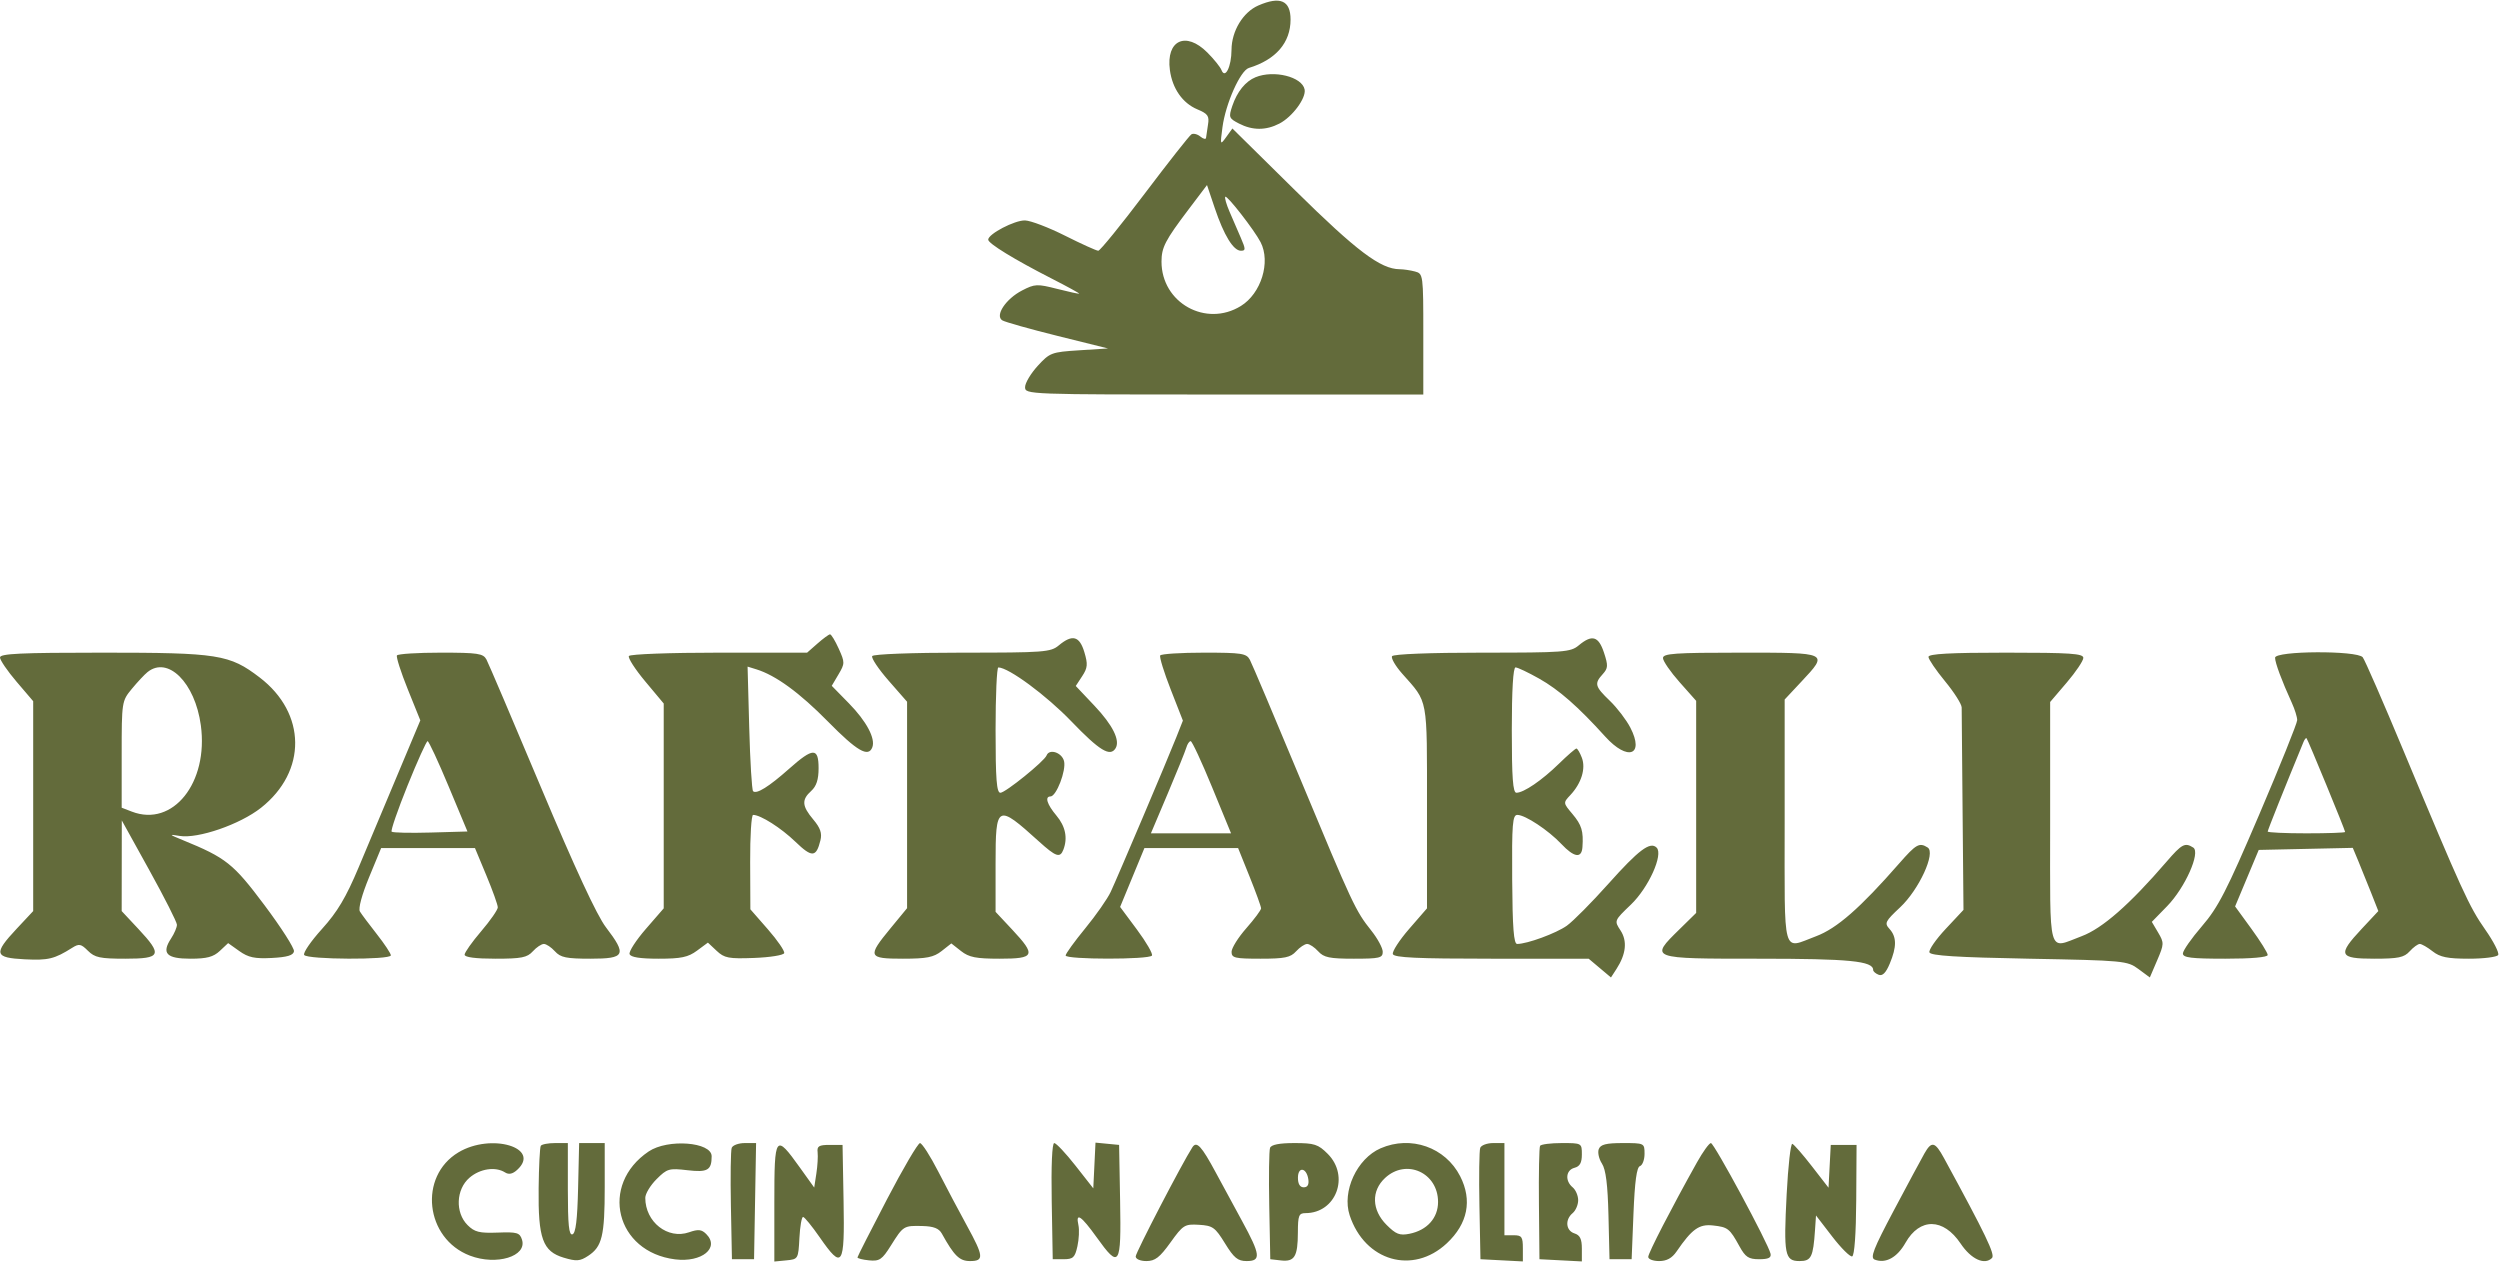<svg width="678" height="343" viewBox="0 0 678 343" fill="none" xmlns="http://www.w3.org/2000/svg">
<path fill-rule="evenodd" clip-rule="evenodd" d="M341.27 1.483C337.115 3.289 334.013 8.409 333.988 13.5C333.967 18.095 332.256 21.547 331.263 19C330.942 18.175 329.221 16.038 327.439 14.25C321.589 8.381 316.188 10.908 317.274 19.006C317.947 24.026 320.719 27.985 324.735 29.663C327.569 30.847 327.995 31.456 327.613 33.776C327.366 35.274 327.127 36.893 327.082 37.372C327.037 37.852 326.345 37.701 325.544 37.036C324.743 36.372 323.647 36.1 323.109 36.433C322.571 36.765 316.869 44.004 310.438 52.519C304.007 61.033 298.343 68 297.851 68C297.358 68 293.313 66.168 288.86 63.93C284.408 61.691 279.517 59.824 277.992 59.781C275.192 59.701 268 63.455 268 64.996C268 66.03 275.082 70.372 285.187 75.534C289.414 77.693 292.789 79.542 292.687 79.642C292.584 79.742 289.887 79.157 286.694 78.343C281.274 76.96 280.644 76.988 277.194 78.772C272.769 81.06 269.766 85.59 271.821 86.878C272.547 87.333 279.297 89.234 286.821 91.103L300.5 94.5L292.67 95C285.166 95.479 284.698 95.655 281.42 99.235C279.539 101.29 278 103.877 278 104.985C278 106.98 278.535 107 332 107H386V90.617C386 74.472 385.967 74.224 383.75 73.63C382.512 73.299 380.63 73.021 379.566 73.014C374.422 72.977 367.897 68.057 351.361 51.748L334.223 34.844L332.545 37.172C330.91 39.44 330.884 39.371 331.534 34.5C332.391 28.081 336.378 19.135 338.7 18.424C346.029 16.178 350 11.566 350 5.299C350 0.13 347.198 -1.095 341.27 1.483ZM340.5 20.945C337.762 22.066 335.493 24.875 334.193 28.751C333.171 31.8 333.283 32.095 336.002 33.501C339.676 35.401 343.315 35.406 346.971 33.515C350.49 31.695 354.262 26.599 353.813 24.269C353.149 20.822 345.48 18.907 340.5 20.945ZM322.304 56.842C315.992 65.188 315 67.107 315 70.966C315 82.125 327.04 88.847 336.526 82.984C342.028 79.583 344.656 71.083 341.875 65.684C340.195 62.425 332.781 52.886 332.3 53.366C332.071 53.596 332.584 55.407 333.441 57.392C334.299 59.376 335.681 62.575 336.513 64.5C337.85 67.591 337.853 68 336.536 68C334.491 68 331.926 63.814 329.434 56.407L327.339 50.184L322.304 56.842ZM221.694 174.532L218.888 177H195.003C181.75 177 170.868 177.405 170.556 177.909C170.247 178.409 172.246 181.513 174.997 184.806L180 190.793V218.569V246.345L175.16 251.922C172.498 254.99 170.51 258.063 170.743 258.75C171.031 259.6 173.551 260 178.624 260C184.72 260 186.62 259.602 189.032 257.818L191.984 255.636L194.354 257.863C196.456 259.837 197.607 260.056 204.532 259.795C208.826 259.633 212.49 259.044 212.674 258.488C212.858 257.931 210.869 255.028 208.254 252.038L203.5 246.601L203.444 233.801C203.414 226.76 203.773 221 204.244 221C206.274 221 211.819 224.525 215.746 228.313C220.206 232.615 221.354 232.547 222.498 227.908C222.975 225.973 222.487 224.544 220.569 222.264C217.477 218.59 217.353 216.895 220 214.5C221.415 213.219 222 211.42 222 208.345C222 202.691 220.517 202.712 214.049 208.456C208.508 213.378 205.141 215.474 204.234 214.568C203.907 214.241 203.438 206.505 203.191 197.378L202.743 180.784L205.122 181.52C210.386 183.148 216.829 187.851 224.573 195.718C232.438 203.708 235.495 205.48 236.572 202.672C237.483 200.298 234.984 195.6 230.229 190.748L225.571 185.996L227.396 182.906C229.147 179.943 229.149 179.657 227.459 175.908C226.489 173.759 225.427 172.014 225.098 172.032C224.769 172.049 223.237 173.174 221.694 174.532ZM287.139 175.033C284.937 176.868 283.177 177 260.948 177C247.403 177 236.871 177.4 236.546 177.926C236.231 178.436 238.229 181.431 240.986 184.582L246 190.311V218.304V246.298L241.5 251.764C235.169 259.454 235.392 260 244.865 260C251.308 260 253.207 259.625 255.365 257.927L258 255.855L260.635 257.927C262.793 259.625 264.692 260 271.135 260C280.672 260 281.052 259.108 274.5 252.103L270 247.293V234.146C270 218.135 270.406 217.929 281.728 228.174C286.393 232.396 287.492 232.766 288.393 230.418C289.601 227.269 288.951 224.095 286.5 221.182C283.958 218.161 283.285 216 284.886 216C286.481 216 289.198 208.927 288.568 206.415C287.978 204.066 284.563 202.957 283.833 204.877C283.237 206.448 272.656 215 271.31 215C270.281 215 270 211.347 270 198C270 188.65 270.337 181.004 270.75 181.009C273.559 181.045 283.779 188.591 290.549 195.631C298.193 203.579 301.061 205.329 302.535 202.943C303.849 200.818 301.789 196.657 296.826 191.41L291.745 186.038L293.489 183.377C294.97 181.116 295.058 180.138 294.076 176.858C292.762 172.473 290.824 171.963 287.139 175.033ZM428.139 175.033C425.937 176.868 424.177 177 401.948 177C387.811 177 377.877 177.39 377.525 177.96C377.199 178.487 378.443 180.625 380.289 182.71C387.373 190.707 387 188.696 387 218.895V246.345L382.16 251.922C379.498 254.99 377.51 258.063 377.743 258.75C378.068 259.708 384.327 260 404.507 260H430.847L433.871 262.545L436.895 265.09L438.38 262.795C440.996 258.751 441.37 255.214 439.486 252.338C437.752 249.692 437.754 249.688 442.3 245.331C447.082 240.749 451.148 231.748 449.28 229.88C447.537 228.137 444.441 230.457 436.199 239.683C431.687 244.734 426.614 249.851 424.925 251.053C422.035 253.111 414.166 256 411.451 256C410.527 256 410.19 251.629 410.103 238.5C410.002 223.424 410.198 221 411.513 221C413.633 221 419.919 225.157 423.437 228.887C426.904 232.561 428.939 232.868 429.158 229.75C429.464 225.41 428.961 223.742 426.443 220.75C423.906 217.734 423.905 217.73 425.885 215.616C428.876 212.422 430.109 208.417 429 205.5C428.477 204.125 427.814 203 427.526 203C427.238 203 425.089 204.867 422.751 207.15C418.149 211.642 413.241 214.99 411.25 214.996C410.299 214.999 410 210.935 410 198C410 187.164 410.368 181 411.015 181C411.573 181 414.457 182.37 417.423 184.043C422.782 187.068 427.997 191.643 435.334 199.759C441.435 206.506 446.038 204.879 442.157 197.347C441.067 195.231 438.561 191.949 436.588 190.054C432.53 186.156 432.328 185.4 434.659 182.825C436.116 181.214 436.157 180.507 434.999 176.996C433.518 172.509 431.77 172.009 428.139 175.033ZM0 178.31C0 179.03 2.025 181.992 4.5 184.891L9 190.163V218.624V247.086L4.5 251.897C-1.83 258.664 -1.539 259.752 6.713 260.165C13.105 260.484 14.763 260.08 19.602 257.029C21.439 255.871 21.975 255.975 23.852 257.852C25.691 259.691 27.15 260 34 260C43.725 260 44.153 259.009 37.5 251.897L33 247.086L33.015 234.793L33.03 222.5L40.5 236C44.608 243.425 47.977 250.078 47.985 250.785C47.993 251.492 47.276 253.176 46.39 254.527C43.753 258.551 45.147 260 51.654 260C56.097 260 57.872 259.529 59.621 257.886L61.871 255.772L64.911 257.937C67.35 259.673 69.091 260.042 73.716 259.801C77.899 259.582 79.549 259.088 79.729 258C79.866 257.175 76.27 251.55 71.739 245.5C63.256 234.174 61.34 232.65 49.5 227.808C45.804 226.297 45.743 226.212 48.695 226.7C53.676 227.523 65.077 223.588 70.787 219.074C83.281 209.198 83.12 193.435 70.427 183.734C62.239 177.476 59.226 177 27.818 177C5.553 177 0 177.261 0 178.31ZM107.654 177.751C107.398 178.165 108.72 182.297 110.59 186.934L113.992 195.365L107.883 209.933C104.523 217.945 99.751 229.315 97.278 235.2C93.84 243.383 91.499 247.318 87.322 251.933C84.319 255.252 82.144 258.425 82.49 258.984C83.276 260.256 106 260.358 106 259.09C106 258.589 104.288 256.002 102.196 253.34C100.103 250.678 98.035 247.911 97.599 247.19C97.13 246.412 98.14 242.654 100.086 237.94L103.364 230H116.089H128.813L131.907 237.43C133.608 241.517 135 245.406 135 246.073C135 246.739 132.975 249.655 130.5 252.552C128.025 255.449 126 258.31 126 258.909C126 259.61 128.987 260 134.345 260C141.42 260 142.965 259.696 144.5 258C145.495 256.9 146.845 256 147.5 256C148.155 256 149.505 256.9 150.5 258C152.017 259.676 153.58 260 160.155 260C169.577 260 170.066 258.994 164.312 251.458C161.885 248.279 155.891 235.366 146.776 213.681C139.159 195.56 132.478 179.893 131.929 178.867C131.043 177.212 129.635 177 119.524 177C113.251 177 107.909 177.338 107.654 177.751ZM314.649 177.758C314.392 178.175 315.67 182.323 317.49 186.975L320.8 195.434L319.008 199.967C316.634 205.976 303.22 237.584 301.219 241.884C300.354 243.745 297.25 248.189 294.323 251.761C291.395 255.332 289 258.647 289 259.127C289 260.256 311.713 260.274 312.41 259.146C312.7 258.676 310.876 255.517 308.356 252.126L303.775 245.961L307.069 237.98L310.364 230H323.07H335.775L338.893 237.75C340.608 242.012 342.008 245.881 342.005 246.347C342.002 246.812 340.2 249.238 338 251.737C335.8 254.237 334 257.118 334 258.141C334 259.795 334.865 260 341.845 260C348.42 260 349.983 259.676 351.5 258C352.495 256.9 353.845 256 354.5 256C355.155 256 356.505 256.9 357.5 258C359.017 259.676 360.58 260 367.155 260C374.14 260 375 259.796 375 258.138C375 257.113 373.605 254.526 371.901 252.388C367.606 247.001 366.855 245.396 352.619 211.188C345.681 194.517 339.537 180.004 338.967 178.938C338.034 177.195 336.785 177 326.524 177C320.251 177 314.907 177.341 314.649 177.758ZM451 178.467C451 179.273 453.025 182.213 455.5 185L460 190.067V218.825V247.584L455.5 252C447.313 260.035 447.219 260 476.953 260C501.596 260 508 260.63 508 263.054C508 263.456 508.675 264.045 509.5 264.362C510.537 264.76 511.462 263.83 512.5 261.346C514.414 256.764 514.398 254.098 512.443 251.937C511.012 250.355 511.244 249.882 515.324 246.058C520.436 241.266 525.033 231.272 522.782 229.844C520.529 228.415 519.673 228.895 515.041 234.188C504.455 246.283 498.15 251.8 492.5 253.914C483.22 257.386 484 260.238 484 222.854V189.707L488.5 184.897C495.953 176.928 496.103 177 472 177C454.212 177 451 177.224 451 178.467ZM523 178.149C523 178.781 525.025 181.757 527.5 184.764C529.975 187.77 532.002 190.966 532.005 191.865C532.008 192.764 532.12 205.484 532.254 220.13L532.497 246.761L527.677 251.915C525.025 254.749 523.038 257.615 523.26 258.284C523.558 259.181 530.641 259.631 550.251 260C576.01 260.484 576.934 260.571 579.936 262.793L583.034 265.085L585.02 260.452C586.915 256.033 586.927 255.685 585.29 252.914L583.574 250.009L587.721 245.755C592.596 240.752 596.864 231.164 594.799 229.854C592.555 228.431 591.72 228.876 587.556 233.708C577.564 245.306 570.164 251.795 564.526 253.904C555.218 257.387 556 260.205 556 223.19V190.38L560.5 185.109C562.975 182.209 565 179.198 565 178.418C565 177.239 561.463 177 544 177C528.854 177 523 177.32 523 178.149ZM617 178.378C617 179.747 618.813 184.623 621.562 190.651C622.353 192.384 623 194.474 623 195.295C623 196.117 618.35 207.68 612.667 220.991C603.873 241.589 601.565 246.084 597.167 251.182C594.325 254.476 592 257.808 592 258.585C592 259.723 594.253 260 603.5 260C610.619 260 615 259.613 615 258.984C615 258.426 613.011 255.235 610.579 251.893L606.159 245.818L609.364 238.159L612.568 230.5L625.323 230.22L638.077 229.94L639.573 233.519C640.395 235.488 641.954 239.345 643.036 242.091L645.003 247.082L640.502 251.895C633.871 258.984 634.29 260 643.845 260C650.42 260 651.983 259.676 653.5 258C654.495 256.9 655.732 256 656.247 256C656.763 256 658.329 256.9 659.727 258C661.743 259.585 663.784 260 669.576 260C673.594 260 677.161 259.548 677.502 258.996C677.843 258.444 676.267 255.347 673.999 252.114C669.63 245.885 667.644 241.539 651.789 203.5C646.287 190.3 641.329 178.938 640.77 178.25C639.243 176.369 617 176.489 617 178.378ZM39.994 182.282C39.165 182.952 37.253 184.997 35.744 186.827C33.032 190.114 33 190.323 33 204.601V219.05L35.75 220.11C46.892 224.406 56.582 212.276 54.466 196.684C52.899 185.142 45.528 177.806 39.994 182.282ZM624.714 201.207C619.547 213.749 615 225.123 615 225.509C615 225.779 619.725 226 625.5 226C631.275 226 636 225.834 636 225.631C636 225.122 625.896 200.571 625.536 200.207C625.377 200.046 625.007 200.496 624.714 201.207ZM110.537 213.011C107.87 219.617 105.925 225.259 106.214 225.548C106.503 225.836 111.247 225.944 116.757 225.786L126.774 225.5L121.661 213.25C118.849 206.512 116.287 201 115.967 201C115.647 201 113.203 206.405 110.537 213.011ZM321.731 202.75C321.455 203.713 319.18 209.338 316.676 215.25L312.124 226H322.993H333.862L328.726 213.5C325.901 206.625 323.284 201 322.911 201C322.538 201 322.007 201.787 321.731 202.75ZM124.329 312.519C113.425 319.055 115.295 335.892 127.44 340.53C134.649 343.283 143 340.725 141.564 336.203C140.958 334.293 140.238 334.083 134.974 334.279C130.001 334.465 128.705 334.142 126.804 332.245C123.408 328.854 123.665 322.545 127.328 319.394C130.188 316.934 134.368 316.315 136.977 317.965C137.988 318.604 139.014 318.392 140.227 317.294C146.878 311.276 133.239 307.179 124.329 312.519ZM146.659 310.75C146.406 311.163 146.144 316.329 146.078 322.23C145.923 335.89 147.18 339.374 152.877 341.081C156.336 342.118 157.277 342.048 159.499 340.592C163.296 338.105 164 335.185 164 321.935V310H160.531H157.062L156.781 322.168C156.581 330.807 156.137 334.457 155.25 334.752C154.294 335.069 154 332.205 154 322.583V310H150.559C148.666 310 146.911 310.337 146.659 310.75ZM175.922 312.274C162.498 321.32 166.983 339.554 183.12 341.542C190.339 342.432 195.268 338.411 191.536 334.678C190.272 333.415 189.377 333.321 186.88 334.192C181.1 336.207 175 331.414 175 324.858C175 323.751 176.374 321.472 178.054 319.792C180.918 316.928 181.442 316.777 186.449 317.365C191.884 318.004 193 317.359 193 313.579C193 309.694 181.099 308.785 175.922 312.274ZM198.44 311.296C198.166 312.009 198.068 319.096 198.221 327.046L198.5 341.5H201.5H204.5L204.775 325.75L205.051 310H201.994C200.313 310 198.713 310.583 198.44 311.296ZM210 326.095V342.127L213.25 341.813C216.463 341.504 216.503 341.435 216.8 335.75C216.965 332.587 217.415 330.017 217.8 330.038C218.185 330.059 220.207 332.534 222.292 335.538C228.474 344.441 229.097 343.5 228.776 325.75L228.5 310.5H225C222.087 310.5 221.54 310.836 221.738 312.5C221.869 313.6 221.715 316.202 221.395 318.282L220.813 322.065L216.936 316.651C210.278 307.353 210 307.731 210 326.095ZM240.548 325.257C236.174 333.641 232.574 340.725 232.548 341C232.521 341.275 233.94 341.639 235.7 341.81C238.522 342.083 239.218 341.611 241.599 337.81C244.963 332.439 245.078 332.368 250.166 332.496C253.199 332.572 254.641 333.134 255.423 334.546C258.773 340.596 260.213 342 263.068 342C266.92 342 266.81 340.753 262.22 332.388C260.141 328.6 256.654 322.014 254.47 317.754C252.287 313.494 250.05 310.01 249.5 310.011C248.95 310.013 244.921 316.873 240.548 325.257ZM285.225 325.75L285.5 341.5H288.459C291.026 341.5 291.521 341.037 292.194 338C292.62 336.075 292.743 333.488 292.466 332.25C291.661 328.658 293.21 329.692 297.408 335.548C303.602 344.191 304.096 343.432 303.776 325.75L303.5 310.5L300.299 310.19L297.099 309.881L296.799 316.08L296.5 322.28L291.684 316.14C289.035 312.763 286.436 310 285.908 310C285.325 310 285.057 316.174 285.225 325.75ZM323.368 311.154C320.582 315.474 308 339.701 308 340.747C308 341.464 309.245 342 310.906 342C313.251 342 314.512 341.027 317.433 336.961C320.859 332.192 321.273 331.935 325.161 332.164C328.893 332.385 329.539 332.845 332.22 337.203C334.655 341.16 335.682 342 338.086 342C342.054 342 341.863 340.328 336.841 331.123C334.554 326.93 331.352 321.025 329.725 318C325.842 310.779 324.525 309.361 323.368 311.154ZM344.44 311.296C344.166 312.009 344.068 319.096 344.221 327.046L344.5 341.5L347.391 341.83C351.081 342.251 351.966 340.791 351.985 334.25C351.998 329.629 352.246 329 354.05 329C362.352 329 366.115 318.961 360.077 312.923C357.484 310.33 356.463 310 351.046 310C346.966 310 344.772 310.43 344.44 311.296ZM374.415 311.421C367.997 314.216 363.892 323.112 366.03 329.59C370.138 342.04 383.165 345.796 392.373 337.186C398.059 331.871 399.324 325.516 395.997 318.994C391.99 311.14 382.616 307.851 374.415 311.421ZM401.44 311.296C401.166 312.009 401.068 319.096 401.221 327.046L401.5 341.5L407.25 341.8L413 342.1V338.55C413 335.43 412.697 335 410.5 335H408V322.5V310H404.969C403.301 310 401.713 310.583 401.44 311.296ZM417.668 310.75C417.42 311.163 417.281 318.25 417.359 326.5L417.5 341.5L423.25 341.8L429 342.1V338.617C429 336.013 428.496 334.975 427 334.5C424.642 333.752 424.371 330.767 426.5 329C427.325 328.315 428 326.74 428 325.5C428 324.26 427.325 322.685 426.5 322C424.369 320.231 424.643 317.327 427 316.71C428.456 316.329 429 315.346 429 313.094C429 310.015 428.974 310 423.559 310C420.566 310 417.915 310.337 417.668 310.75ZM433.584 311.641C433.238 312.543 433.625 314.305 434.445 315.556C435.503 317.172 436.017 321.259 436.218 329.665L436.5 341.5H439.5H442.5L443 329.081C443.349 320.405 443.877 316.537 444.75 316.248C445.438 316.02 446 314.521 446 312.917C446 310.024 445.951 310 440.107 310C435.566 310 434.069 310.377 433.584 311.641ZM460.211 315.25C453.312 327.587 447 339.829 447 340.874C447 341.493 448.329 342 449.953 342C452.016 342 453.448 341.21 454.703 339.378C458.859 333.314 460.796 331.93 464.55 332.344C468.618 332.792 469.072 333.149 471.744 338C473.364 340.94 474.218 341.5 477.086 341.5C479.6 341.5 480.413 341.105 480.171 340C479.572 337.275 464.87 310 464 310C463.531 310 461.826 312.363 460.211 315.25ZM484.541 323.89C483.694 340.321 484.019 342 488.048 342C491.211 342 491.733 340.948 492.233 333.569L492.5 329.638L496.898 335.353C499.317 338.496 501.752 340.916 502.309 340.73C502.927 340.524 503.357 334.571 503.411 325.446L503.5 310.5H500H496.5L496.198 316.304L495.897 322.108L491.398 316.304C488.924 313.112 486.531 310.37 486.08 310.21C485.629 310.051 484.937 316.207 484.541 323.89ZM521.919 312.793C521.05 314.322 517.303 321.294 513.593 328.288C508.04 338.756 507.126 341.111 508.426 341.61C511.398 342.751 514.5 341.052 516.772 337.04C520.647 330.196 527.049 330.287 531.719 337.253C534.57 341.507 538.215 343.185 540.229 341.171C541.132 340.268 538.551 334.897 527.197 314.053C524.779 309.614 523.853 309.393 521.919 312.793ZM352 319.417C352 321.097 352.549 322 353.57 322C354.612 322 355.032 321.271 354.82 319.828C354.348 316.627 352 316.284 352 319.417ZM375.646 319.452C371.839 322.98 371.999 328.153 376.04 332.194C378.581 334.735 379.6 335.13 382.242 334.602C387.019 333.646 390 330.33 390 325.972C390 318.033 381.395 314.124 375.646 319.452Z" fill="#636B3B"/>
</svg>
